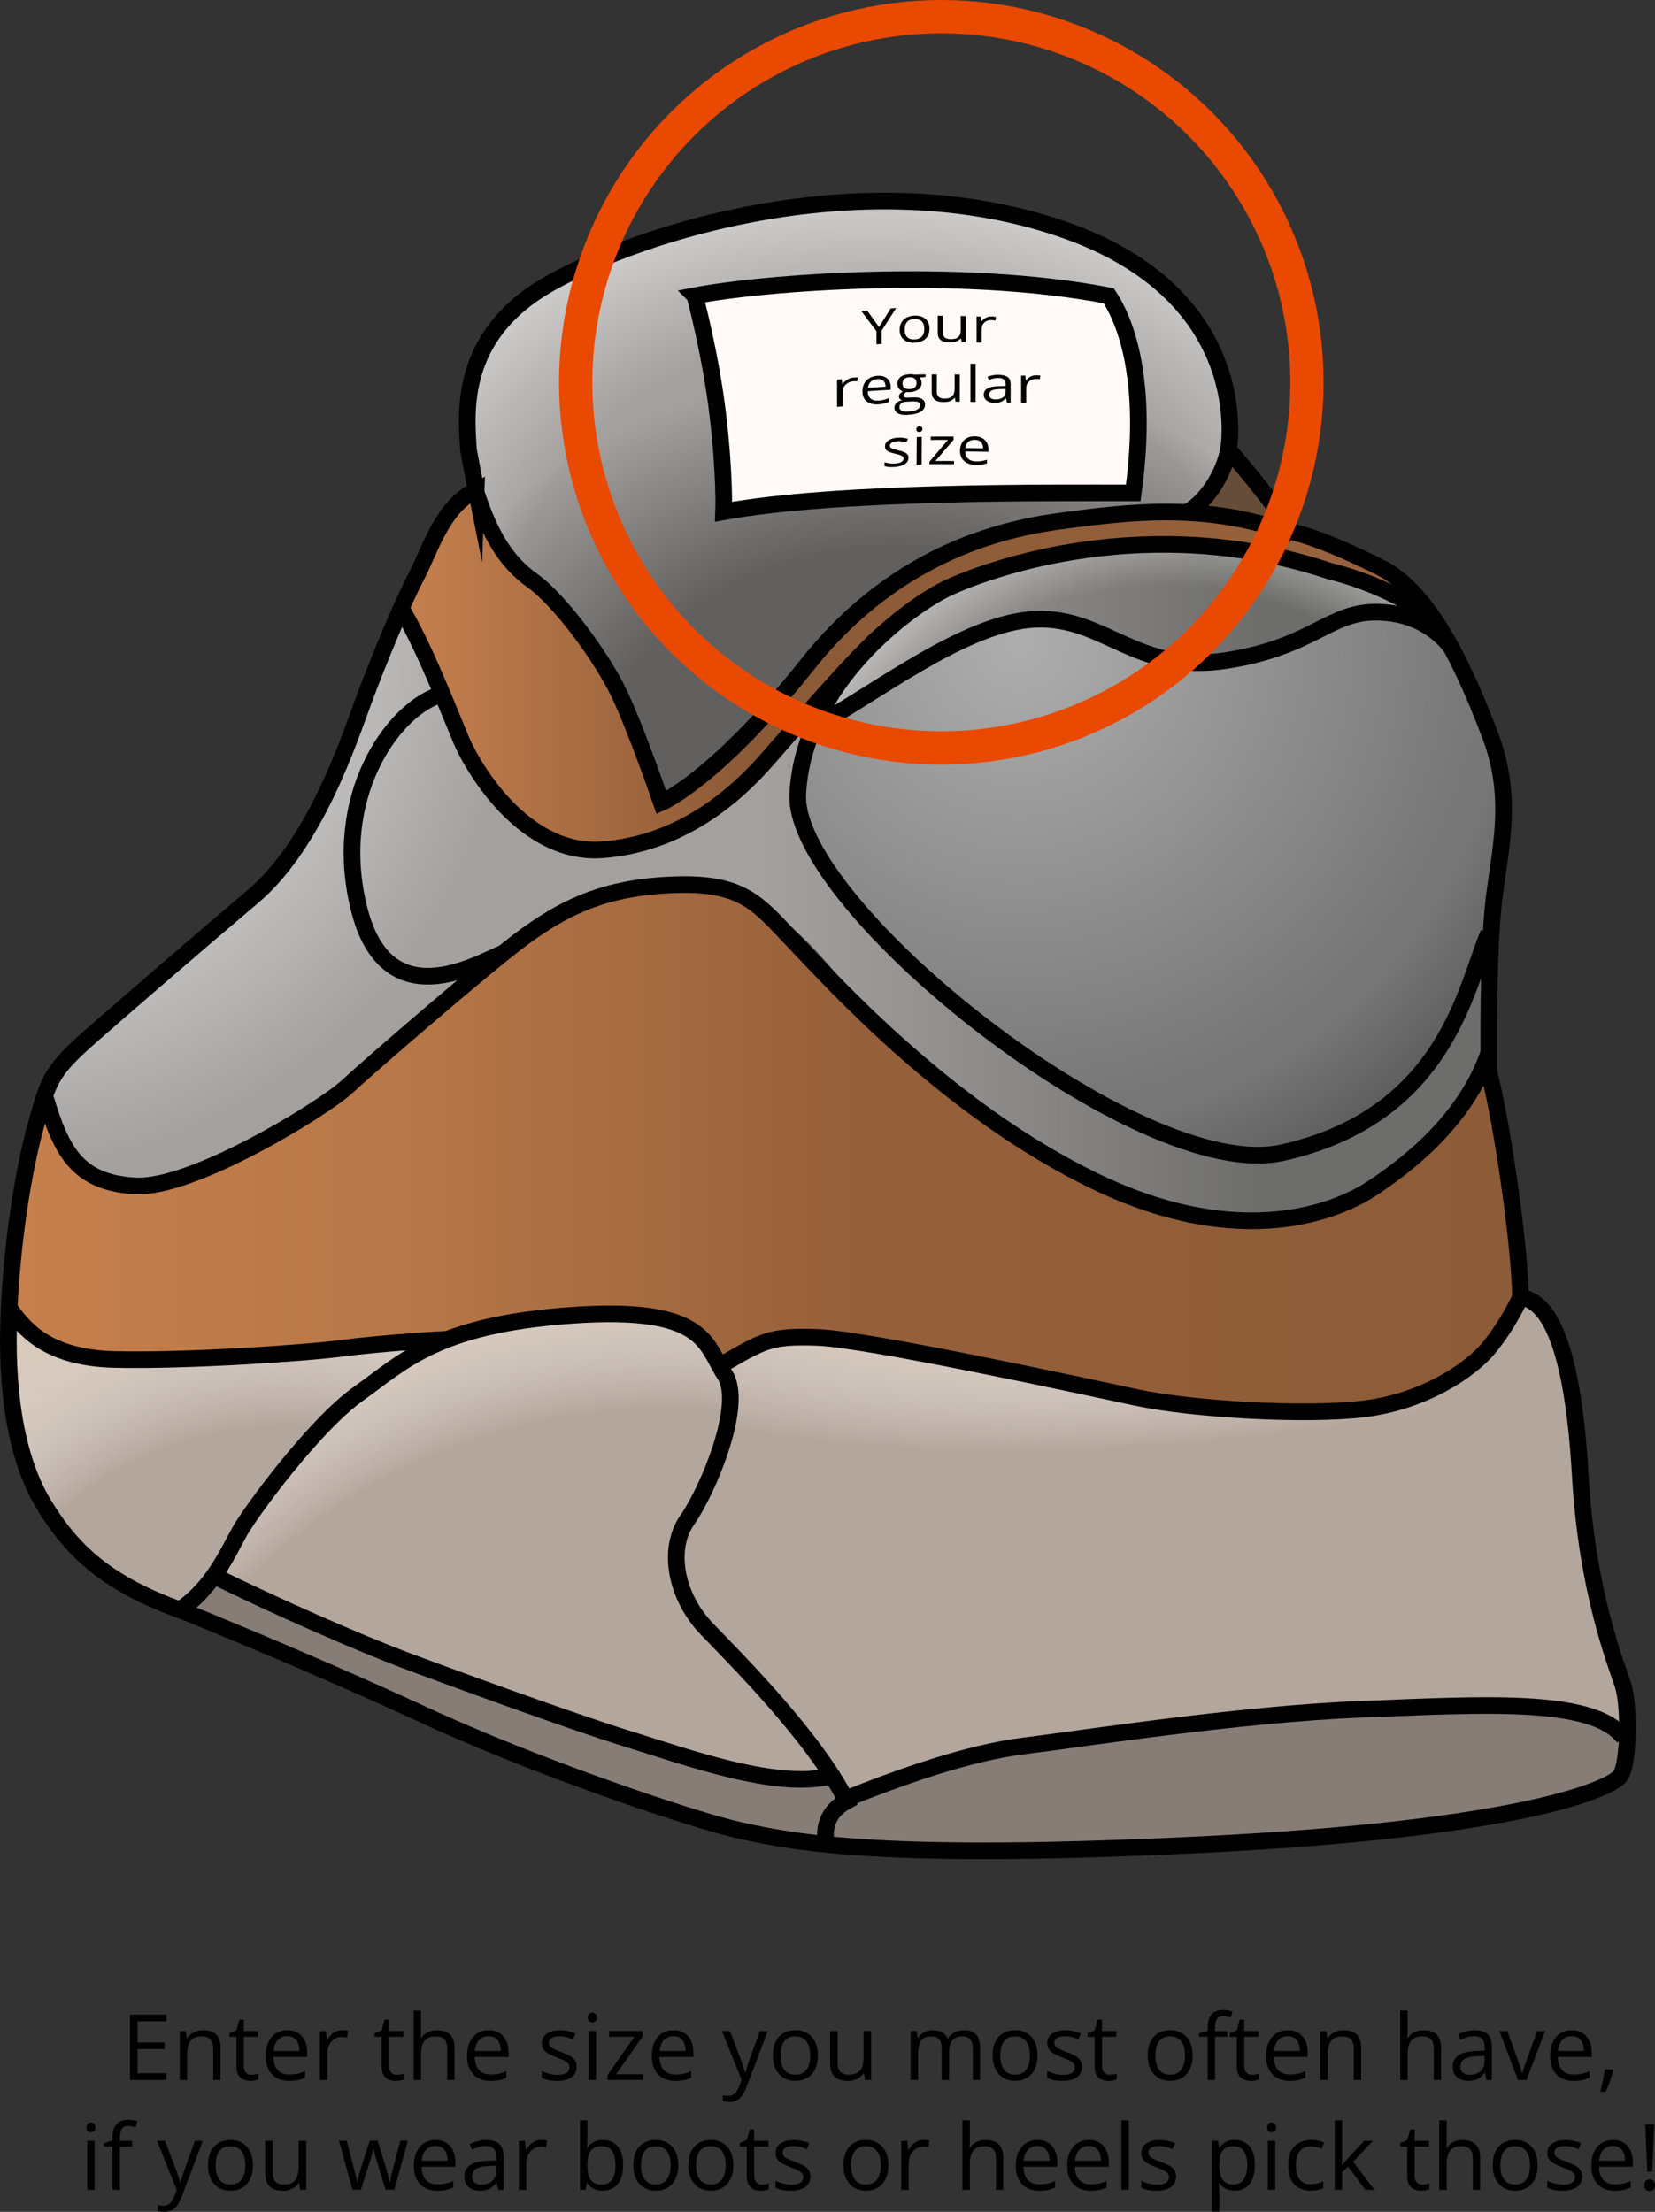 <svg xmlns="http://www.w3.org/2000/svg" xmlns:xlink="http://www.w3.org/1999/xlink" viewBox="0 0 397.8 531.59">
  <rect x="0" y="0" width="397.8" height="531.59" fill="#333333" stroke="none"/>
  <defs>
    <style>
      .cls-1 {
        fill: #877d77;
      }

      .cls-2 {
        fill: url(#_Безымянный_градиент_161);
      }

      .cls-3 {
        fill: url(#_Безымянный_градиент_147);
      }

      .cls-4 {
        fill: url(#_Безымянный_градиент_230);
      }

      .cls-5 {
        fill: url(#_Безымянный_градиент_229);
      }

      .cls-6 {
        fill: url(#_Безымянный_градиент_233);
      }

      .cls-7 {
        fill: url(#_Безымянный_градиент_245);
      }

      .cls-8 {
        fill: url(#_Безымянный_градиент_246);
      }

      .cls-9 {
        fill: url(#_Безымянный_градиент_258);
      }

      .cls-10 {
        fill: url(#_Безымянный_градиент_263);
      }

      .cls-11 {
        fill: url(#_Безымянный_градиент_261);
      }

      .cls-12 {
        fill: url(#_Безымянный_градиент_276);
      }

      .cls-13 {
        fill: url(#_Безымянный_градиент_293);
      }

      .cls-14 {
        fill: url(#_Безымянный_градиент_260);
      }

      .cls-15 {
        fill: #a3a09e;
      }

      .cls-16 {
        fill: #fffaf7;
      }

      .cls-17 {
        fill: #664d39;
      }

      .cls-18 {
        fill: #b3a69d;
      }

      .cls-19 {
        stroke: #e94900;
        stroke-width: 8px;
      }

      .cls-19, .cls-20 {
        fill: none;
        stroke-miterlimit: 10;
      }

      .cls-20 {
        stroke: #000;
        stroke-width: 4px;
      }
    </style>
    <radialGradient id="_Безымянный_градиент_258" data-name="Безымянный градиент 258" cx="97.76" cy="323.33" fx="97.76" fy="323.33" r="3.01" gradientUnits="userSpaceOnUse">
      <stop offset=".7" stop-color="#fff9f4" stop-opacity="0"></stop>
      <stop offset=".88" stop-color="#fffffd"></stop>
    </radialGradient>
    <radialGradient id="_Безымянный_градиент_260" data-name="Безымянный градиент 260" cx="68.83" cy="423" fx="68.83" fy="423" r="114.38" gradientUnits="userSpaceOnUse">
      <stop offset=".7" stop-color="#fff9f4" stop-opacity="0"></stop>
      <stop offset="1" stop-color="#d7c9bc"></stop>
    </radialGradient>
    <radialGradient id="_Безымянный_градиент_261" data-name="Безымянный градиент 261" cx="160.23" cy="481.03" fx="160.23" fy="481.03" r="175.71" gradientUnits="userSpaceOnUse">
      <stop offset=".81" stop-color="#fff9f4" stop-opacity="0"></stop>
      <stop offset="1" stop-color="#d7c9bc"></stop>
    </radialGradient>
    <radialGradient id="_Безымянный_градиент_263" data-name="Безымянный градиент 263" cx="299.03" cy="278.06" fx="299.03" fy="278.06" r="194.49" gradientTransform="translate(-9.77 217.26) rotate(-7.04) scale(1 .35)" gradientUnits="userSpaceOnUse">
      <stop offset=".58" stop-color="#d7c9bc"></stop>
      <stop offset="1" stop-color="#fff9f4" stop-opacity="0"></stop>
    </radialGradient>
    <radialGradient id="_Безымянный_градиент_233" data-name="Безымянный градиент 233" cx="209.45" cy="146.85" fx="209.45" fy="146.85" r="126.11" gradientTransform="translate(0 32.27) scale(1 .78)" gradientUnits="userSpaceOnUse">
      <stop offset=".68" stop-color="#fff" stop-opacity="0"></stop>
      <stop offset="1" stop-color="#fff" stop-opacity=".47"></stop>
    </radialGradient>
    <radialGradient id="_Безымянный_градиент_245" data-name="Безымянный градиент 245" cx="215.08" cy="187.05" fx="215.08" fy="187.05" r="126.11" gradientTransform="translate(0 41.11) scale(1 .78)" gradientUnits="userSpaceOnUse">
      <stop offset=".56" stop-color="#000" stop-opacity=".4"></stop>
      <stop offset="1" stop-color="#000" stop-opacity="0"></stop>
    </radialGradient>
    <radialGradient id="_Безымянный_градиент_229" data-name="Безымянный градиент 229" cx="244.91" cy="154.52" fx="244.91" fy="154.52" r="140.49" gradientUnits="userSpaceOnUse">
      <stop offset="0" stop-color="#aeaeae"></stop>
      <stop offset=".81" stop-color="#767676"></stop>
    </radialGradient>
    <radialGradient id="_Безымянный_градиент_293" data-name="Безымянный градиент 293" cx="244.91" cy="154.52" fx="244.91" fy="154.52" r="140.49" gradientUnits="userSpaceOnUse">
      <stop offset=".84" stop-color="#000" stop-opacity="0"></stop>
      <stop offset="1" stop-color="#000" stop-opacity=".2"></stop>
    </radialGradient>
    <linearGradient id="_Безымянный_градиент_246" data-name="Безымянный градиент 246" x1="10.71" y1="211.9" x2="358.35" y2="211.9" gradientUnits="userSpaceOnUse">
      <stop offset=".5" stop-color="#787573" stop-opacity="0"></stop>
      <stop offset=".84" stop-color="#6d6d6c"></stop>
    </linearGradient>
    <radialGradient id="_Безымянный_градиент_161" data-name="Безымянный градиент 161" cx="-2.27" cy="156.44" fx="-2.27" fy="156.44" r="135.74" gradientUnits="userSpaceOnUse">
      <stop offset=".63" stop-color="#fff" stop-opacity=".32"></stop>
      <stop offset=".93" stop-color="#fff" stop-opacity="0"></stop>
    </radialGradient>
    <linearGradient id="_Безымянный_градиент_276" data-name="Безымянный градиент 276" x1="96.88" y1="161.56" x2="339.53" y2="161.56" gradientUnits="userSpaceOnUse">
      <stop offset="0" stop-color="#c6804e"></stop>
      <stop offset=".35" stop-color="#8a5936"></stop>
      <stop offset="1" stop-color="#99633e"></stop>
    </linearGradient>
    <linearGradient id="_Безымянный_градиент_147" data-name="Безымянный градиент 147" x1="2.04" y1="275.93" x2="365.63" y2="275.93" gradientUnits="userSpaceOnUse">
      <stop offset="0" stop-color="#c6804d"></stop>
      <stop offset=".26" stop-color="#b77748"></stop>
      <stop offset=".56" stop-color="#96603a"></stop>
      <stop offset="1" stop-color="#8c5b38"></stop>
    </linearGradient>
    <radialGradient id="_Безымянный_градиент_230" data-name="Безымянный градиент 230" cx="279.3" cy="215.86" fx="279.3" fy="215.86" r="94.69" gradientTransform="translate(0 17.17) scale(1 .92)" gradientUnits="userSpaceOnUse">
      <stop offset=".86" stop-color="#fff" stop-opacity="0"></stop>
      <stop offset="1" stop-color="#fff" stop-opacity=".32"></stop>
    </radialGradient>
  </defs>
  <g id="Fill">
    <g id="_Слой_5" data-name="Слой 5">
      <path class="cls-18" d="M96.36,322.64c-28.44,3.63-52.42,5.8-69.35,3.14s-21.63-5.96-24.45-10-.88,29.28,6.22,42.58,13.74,19.97,36.34,30.25,34.38,11.69,56.63,23.49,64.61,27.18,86.8,30.18,63.12,2.7,83.31,1.79,60.35-1.13,85.9-7.46,29.47-5.72,32.3-11.03.82-18.07-1.21-24.33-8.27-22.15-9.07-47.96-3.8-34.34-8.55-37.84c-7.38-9.75-6.77,5.18-21.7,16.07s-57.17,8.78-77.6,4.69-56.57-15.39-75.31-14.78-14.71.61-23.79,7.26c-5.04-9.28-12.81-16.48-36.71-12.92s-22.18,2.6-31.66,6.35c-2.39,2.19-8.07.52-8.07.52"></path>
      <path class="cls-9" d="M104.43,322.12c-2.39,2.19-8.07.52-8.07.52"></path>
      <path class="cls-14" d="M96.36,322.64c-28.44,3.63-52.42,5.8-69.35,3.14s-21.63-5.96-24.45-10-.88,29.28,6.22,42.58,11.16,18.69,33.75,28.97c6.31-5.37,8.84-7.07,10.94-8.65,0,0,6.09-14.1,15.65-26.04s23.24-22.47,29.25-25.59c6.06-3.8-2.01-4.41-2.01-4.41Z"></path>
      <path class="cls-1" d="M391.51,417.43c-17.21-9.19-52.16-7.88-87.8-4.33s-71.95,5.09-101,19.62c-.96-3.03,1.29-7.59-10.38-4.74s-71.24-19.82-88.81-26.68-43.21-17.53-52.96-22.91c-4.26,6.11-3.84,6.72-7.33,9.14,11.93,5.38,14.94,3.81,42.65,16.81s55.01,25.46,73.53,30.53,28.31,7.58,39.04,8.41,79.23,2.33,104.14.16,70.37-7.49,83.01-13.68c7.7-4.03,5.92-12.33,5.92-12.33"></path>
      <path class="cls-11" d="M147.43,315.2c-28.58.57-45.6,5.41-70.51,27.57,0,0-14.8,17.53-21.76,28.71s-6.77,6.26,0,9.27,35.12,15.87,56.48,23.52,59.4,20.69,73.29,22.78,13.98-1.9,13.98-1.9c0,0-19.1-24.84-29.26-35s-8.05-16.82-3.16-26.87,15.64-23.39,3.5-40.04c-4.93-8.88-22.55-8.05-22.55-8.05Z"></path>
      <path class="cls-10" d="M264.31,417.16c-35.15,4.27-60.82,15.72-60.82,15.72,0,0,2.8,2.36-12.29-18.04s-36.3-29.53-26-48.57c12.72-25.83,10.3-28.85,7.98-38.4,16.81-8.96,26.89-7.04,26.89-7.04,44.67,5.33,66.34,18.91,109,18.92,0,0,6.79,2.89,28.6-3.41,0,0,18.01-1.98,16.34,27.78s-51.11,48.79-69.36,50.77-20.33,2.27-20.33,2.27Z"></path>
    </g>
    <g id="_Слой_4" data-name="Слой 4">
      <path class="cls-15" d="M287.39,123.6c9.16-14.08,18.63-49.23-36.52-70.22-55.14-20.99-122.5,13.04-128.97,22.51s-13.24,18.88-8.88,34.51,6.25,21.97,11.67,26.41,16.83,16.25,21.07,24.33,10.7,25.49,12.84,31.22c6.93-3.56,21.75-15.23,35.6-32.77s37.42-31.37,62.41-34.58,30.79-1.4,30.79-1.4"></path>
      <path class="cls-6" d="M287.39,123.6c9.16-14.08,18.63-49.23-36.52-70.22-55.14-20.99-122.5,13.04-128.97,22.51s-13.24,18.88-8.88,34.51,6.25,21.97,11.67,26.41,16.83,16.25,21.07,24.33,10.7,25.49,12.84,31.22c6.93-3.56,21.75-15.23,35.6-32.77s37.42-31.37,62.41-34.58,30.79-1.4,30.79-1.4"></path>
      <path class="cls-7" d="M287.39,123.6c9.16-14.08,18.63-49.23-36.52-70.22-55.14-20.99-122.5,13.04-128.97,22.51s-13.24,18.88-8.88,34.51,6.25,21.97,11.67,26.41,16.83,16.25,21.07,24.33,10.7,25.49,12.84,31.22c6.93-3.56,21.75-15.23,35.6-32.77s37.42-31.37,62.41-34.58,30.79-1.4,30.79-1.4"></path>
      <path class="cls-16" d="M174.31,122.68c22.63-4.6,78.28-4.21,97.2-4.21,3.62-15.33,2.1-39.34-5.97-47.67-9.41-2.35-22.26-2.72-40.76-3.53s-39.94,1.47-57.17,4.43c0,0,3.23,14.16,4.36,23.8s2.34,27.17,2.34,27.17Z"></path>
      <path class="cls-5" d="M343.74,150.15c-10.19-5.56-22.24-3.4-31.2,2.78s-29.91,9.13-48.16-.68-39.26,4.4-51.74,12.12-25.32,13.44-20.33,34.06,36.24,43,51.82,53.9,37.8,27.98,63.61,25,37.25-22.68,42.09-33.57,8.15-17.17,9.83-31.88,3.01-32.86-6.45-47.3l-9.46-14.43Z"></path>
      <path class="cls-13" d="M343.74,150.15c-10.19-5.56-22.24-3.4-31.2,2.78s-29.91,9.13-48.16-.68-39.26,4.4-51.74,12.12-25.32,13.44-20.33,34.06,36.24,43,51.82,53.9,37.8,27.98,63.61,25,37.25-22.68,42.09-33.57,8.15-17.17,9.83-31.88,3.01-32.86-6.45-47.3l-9.46-14.43Z"></path>
      <path class="cls-15" d="M95.77,146.38c10.17,15.37,11.17,24.18,16.32,35.02s15.09,22.16,30.91,22.83,31.31-11.33,35.75-15.83,22.28-26.36,30.87-33.7,14.05-15.82,48.4-22.13,54.78,3.14,66.6,6.1,24.77,10.36,8.92,9.14-25.97,11.38-43.06,11.38-25.9-10.56-39.91-10.56-45.64,17.93-53.33,26.14-7.85,21.93,3.98,38.12c0,0,17.98,21.87,35.81,34.23s40.41,29.97,63.92,30.48,39.35-17.09,43.09-22.95,12.77-23.54,14.34-29.19c-.48,18.53.07,23.13-.88,30.2s-23.5,37.68-54.25,37.68-66.62-22.62-85.22-40.36-29.14-41.98-55.58-40.41-39.81,13.91-79.45,48.98c-43.25,31.83-64.29,22.53-68.73,13.61s-4.99-13.32,0-18.57,14.86-14.2,24.58-22.33,23.95-19.43,28.7-25.31,14.69-23.73,19.21-38.64,9.04-23.95,9.04-23.95Z"></path>
      <path class="cls-8" d="M95.77,146.38c10.17,15.37,11.17,24.18,16.32,35.02s15.09,22.16,30.91,22.83,31.31-11.33,35.75-15.83,22.28-26.36,30.87-33.7,14.05-15.82,48.4-22.13,54.78,3.14,66.6,6.1,24.77,10.36,8.92,9.14-25.97,11.38-43.06,11.38-25.9-10.56-39.91-10.56-45.64,17.93-53.33,26.14-7.85,21.93,3.98,38.12c0,0,17.98,21.87,35.81,34.23s40.41,29.97,63.92,30.48,39.35-17.09,43.09-22.95,12.77-23.54,14.34-29.19c-.48,18.53.07,23.13-.88,30.2s-23.5,37.68-54.25,37.68-66.62-22.62-85.22-40.36-29.14-41.98-55.58-40.41-39.81,13.91-79.45,48.98c-43.25,31.83-64.29,22.53-68.73,13.61s-4.99-13.32,0-18.57,14.86-14.2,24.58-22.33,23.95-19.43,28.7-25.31,14.69-23.73,19.21-38.64,9.04-23.95,9.04-23.95Z"></path>
      <path class="cls-2" d="M95.77,146.38c10.17,15.37,11.17,24.18,16.32,35.02s15.09,22.16,30.91,22.83,31.31-11.33,35.75-15.83,22.28-26.36,30.87-33.7,14.05-15.82,48.4-22.13,54.78,3.14,66.6,6.1,24.77,10.36,8.92,9.14-25.97,11.38-43.06,11.38-25.9-10.56-39.91-10.56-45.64,17.93-53.33,26.14-7.85,21.93,3.98,38.12c0,0,17.98,21.87,35.81,34.23s40.41,29.97,63.92,30.48,39.35-17.09,43.09-22.95,12.77-23.54,14.34-29.19c-.48,18.53.07,23.13-.88,30.2s-23.5,37.68-54.25,37.68-66.62-22.62-85.22-40.36-29.14-41.98-55.58-40.41-39.81,13.91-79.45,48.98c-43.25,31.83-64.29,22.53-68.73,13.61s-4.99-13.32,0-18.57,14.86-14.2,24.58-22.33,23.95-19.43,28.7-25.31,14.69-23.73,19.21-38.64,9.04-23.95,9.04-23.95Z"></path>
      <path class="cls-12" d="M114.17,118.83c3.11,7.88,6.8,15.71,14.69,21.19s18.03,19.56,22.46,31.69,4.66,15.28,7.09,20.54c7.03-3.39,16.6-10.53,23.08-18.62,6.48-8.1,23.01-28.15,39.74-37.35s37.44-15.58,71.82-12.59,40.64,13.41,46.48,19.79c-14.73-6.08-39.26-15.01-77.7-11.46s-43.45,16.02-65.24,36.61-24.69,33.63-53.6,35.61-38.72-44.28-43.43-52.42-2.36-7.14.53-13.36,7.71-15.44,8.56-16.53l5.51-3.09Z"></path>
      <path class="cls-3" d="M10.21,266.79c-5.18,20.65-8.22,38.32-8.16,49.49,5.74,4.3,8.03,11.82,30.58,10.84s38.48-.75,64.45-5.04,29.81-7.08,48.32-6.33,24.68,5.55,28.45,13.09c7.77-5.33,9.87-9.68,26.1-7.12s50.27,9.5,74.81,14.48,57.89,5.83,69.67-2.31,22.28-15.26,21.11-26.14-3.62-34.14-8.62-50.87c-10.71,11.69-14.41,32.58-51.09,36.34s-86.34-35.26-102.86-54.33-25.42-35.5-62.23-22.13-46.55,48.75-91.68,64.23c-31.18,14.6-38.86-14.19-38.86-14.19"></path>
      <path class="cls-4" d="M195.72,170.83c12.88-14.7,14.11-23.31,39.87-32.63s34.19-7.8,50.84-7.15c16.65.65,42.35,7.81,54.14,14.93-16.96.1-26.69,6.47-32.09,9.28s-27.92,6.92-41.41-2.16-30.58-2.59-43.55,4.11-21.24,13.94-26.29,17.56-1.5-3.94-1.5-3.94"></path>
      <path class="cls-17" d="M295.44,109.51c4,3.45,11.3,10.42,12.53,16.17-6.26.41-19.13-2.42-21.49-2.26,1.73-3.3,8.96-13.91,8.96-13.91Z"></path>
    </g>
  </g>
  <g id="Line">
    <path class="cls-20" d="M114.45,117.81c-8.18,3.91-11.03,14.35-14.35,20.64s-9.13,20.28-12.69,29.89-11.62,34.39-26.57,47.08-26.33,22.53-37.36,32.14-11.62,11.15-14.82,22.77-5.81,28.58-6.52,45.54,1.3,33.92,8.3,45.54,15.54,19.33,33.44,25.74c0,0,30.02,12.06,57.86,24.95s65.09,25.4,76.19,27.84c13.28,2.91,34.58,7.18,111.35,3.37s98.17-13.48,100.22-16.56,2.2-16.85.59-21.83-8.64-22.27-10.26-50.4-6.59-41.76-14.36-42.78c-.15-12.16-4.25-41.02-7.62-54.21,0-12.45-.15-31.21,1.47-43.22s4.25-23.44-1.17-37.66-13.92-34.14-26.37-40.29-18.02-7.77-21.54-8.64c-3.96-7.18-14.94-19.63-14.94-19.63,0,0,6.74-37.22-40.44-53.19-47.18-15.97-100.22.59-122.64,13.19-22.42,12.6-20.07,31.65-19.63,40,1.41,7.5,1.86,9.74,1.86,9.74Z"></path>
    <path class="cls-20" d="M2.22,314.37c3.09,4.17,8.33,11.96,25.26,12.36s45.55-1.48,54.68-2.69,25.39-2.28,25.93-2.15"></path>
    <path class="cls-20" d="M42.53,387.33c8.33-5.11,12.36-14.38,15.05-19.21s18-25.66,28.62-33.19,18.68-16.53,51.19-18.81,32.11,7.12,36.81,14.24-4.03,27.81-9,34.93-2.69,18.54,4.7,26.2,25.93,26.2,33.59,41.38c-6.31,3.36-4.97,9.41-4.97,9.41"></path>
    <path class="cls-20" d="M365.47,311.74s-2.76,6.26-7.48,12.05-16.09,13.09-30.03,14.8-41.19.21-55.13-2.79-64.57-13.94-76.24-14.37-13.21.86-23.29,6.65"></path>
    <path class="cls-20" d="M51.37,378.68c14.68,7.34,35.42,16.33,45.15,20.01s41.3,15.23,54.51,19.27,36.01,12.45,48.93,8.79"></path>
    <path class="cls-20" d="M202.97,432.46c13.21-5.32,29.73-11.2,43.13-12.85s52.31-7.71,81.12-8.81,55.79-2.94,63.04,6.79"></path>
    <path class="cls-20" d="M10.89,263.8c3.89,13.04,7.79,20.44,21.61,21.22s45.36-18.69,50.81-23.75,34.46-30.17,42.83-36.21,17.34-11.18,32.9-12.26c19.47-1.36,22.78,4.09,31.93,13.63s36.79,40.34,72.22,57.45,58.6,6.99,66.58,1.73,22.48-16.16,28.08-32.61"></path>
    <path class="cls-20" d="M344.49,148.54s-9.85-7.58-24.84-11.27c-43.8-14.6-82.15-.39-91.5,3.89s-35.24,23.17-36.4,49.83,82.15,93.65,116.42,86.05c39.49-8.75,44.19-40.1,49.64-52.76"></path>
    <path class="cls-20" d="M96.36,146.09c5.48,9.07,11.17,23.82,14.34,31.41s15.6,28.16,34.15,26.73,31.6-12.61,39.52-21.67,22.09-25.55,28.21-30.56"></path>
    <path class="cls-20" d="M105.22,167.17c-11.17,4.01-25.51,24.46-18.97,51.02s28.06,13.62,34.79,10.82"></path>
    <path class="cls-20" d="M195.87,174.55c15.39-8.43,36.47-25.09,53.13-25.72,16.66-.63,24.25,13.28,45.75,9.91s24.71-12.05,36.9-11.6,17.25,8.66,17.25,8.66"></path>
    <path class="cls-20" d="M114.49,118.47c3.16,9.7,6.96,16.44,13.49,21.08s16.66,18.34,20.87,27.2,10.12,26.14,10.12,26.14c0,0,13.07-5.48,35.21-33.31s48.91-32.89,62.41-34.58,33.18-4.61,54.18,3.37"></path>
    <path class="cls-20" d="M295.42,107.14c-1,7.3-6.24,14-9.93,15.86"></path>
    <path class="cls-20" d="M167,71.08c16.09-3.11,63.5-6.92,99.5,0,5.89,9,9.01,24.86,5.89,47.38-20.77,0-70.78-.49-98.46,4.53,0,0,.35-8.48-1.38-23.18s-5.54-28.72-5.54-28.72Z"></path>
    <circle class="cls-19" cx="226.26" cy="91.88" r="87.88"></circle>
  </g>
  <g id="Text">
    <g>
      <path d="M39.98,499.89h-8.74v-15.71h8.74v1.61h-6.92v5.08h6.52v1.59h-6.52v5.81h6.92v1.61Z"></path>
      <path d="M48.77,487.9c1.4,0,2.45.34,3.17,1.03.72.68,1.07,1.78,1.07,3.29v7.67h-1.76v-7.55c0-.98-.22-1.71-.67-2.2-.45-.49-1.13-.73-2.06-.73-1.3,0-2.22.37-2.75,1.11s-.79,1.81-.79,3.21v6.17h-1.78v-11.77h1.44l.27,1.7h.1c.25-.42.57-.76.96-1.05.39-.28.82-.5,1.3-.64.48-.15.98-.22,1.51-.22Z"></path>
      <path d="M60.49,498.64c.29,0,.59-.03.9-.08s.56-.11.75-.18v1.39c-.21.09-.5.17-.86.24-.37.06-.73.1-1.08.1-.62,0-1.19-.11-1.7-.33-.51-.22-.92-.59-1.22-1.11-.3-.52-.46-1.25-.46-2.17v-6.98h-1.68v-.87l1.69-.7.71-2.56h1.07v2.73h3.45v1.4h-3.45v6.93c0,.74.17,1.29.51,1.65.34.37.79.55,1.36.55Z"></path>
      <path d="M69.06,487.9c1,0,1.86.22,2.58.67s1.26,1.07,1.64,1.86c.38.8.57,1.73.57,2.8v1.11h-8.13c.02,1.38.37,2.43,1.03,3.16s1.6,1.08,2.81,1.08c.75,0,1.4-.07,1.98-.2s1.17-.34,1.78-.6v1.57c-.59.26-1.18.46-1.77.58-.58.12-1.27.18-2.07.18-1.13,0-2.12-.23-2.96-.69-.84-.46-1.49-1.14-1.96-2.04s-.7-1.99-.7-3.29.21-2.37.64-3.29c.43-.93,1.03-1.64,1.8-2.14.78-.5,1.69-.75,2.75-.75ZM69.04,489.36c-.95,0-1.71.31-2.28.93s-.9,1.49-1.01,2.61h6.23c0-.7-.12-1.32-.33-1.85-.21-.53-.53-.95-.96-1.25-.43-.3-.98-.45-1.65-.45Z"></path>
      <path d="M82.23,487.9c.24,0,.48.01.74.04.26.03.49.06.69.1l-.23,1.65c-.19-.05-.41-.09-.64-.12s-.46-.04-.67-.04c-.47,0-.92.09-1.34.29-.42.19-.79.46-1.1.82-.32.35-.56.78-.74,1.28-.18.5-.27,1.05-.27,1.66v6.32h-1.79v-11.77h1.48l.19,2.17h.08c.24-.44.54-.84.88-1.2.34-.36.74-.65,1.2-.87.46-.21.96-.32,1.52-.32Z"></path>
      <path d="M95.39,498.64c.29,0,.59-.03.9-.08s.56-.11.75-.18v1.39c-.21.09-.5.17-.86.24-.37.06-.73.1-1.08.1-.62,0-1.19-.11-1.7-.33-.51-.22-.92-.59-1.22-1.11-.3-.52-.46-1.25-.46-2.17v-6.98h-1.68v-.87l1.69-.7.71-2.56h1.07v2.73h3.45v1.4h-3.45v6.93c0,.74.17,1.29.51,1.65.34.37.79.55,1.36.55Z"></path>
      <path d="M101.21,483.17v5c0,.29,0,.58-.02.86-.01.29-.04.56-.08.8h.12c.24-.42.55-.76.93-1.05.38-.28.8-.5,1.28-.64.48-.15.99-.22,1.53-.22.95,0,1.74.15,2.37.45.63.3,1.11.77,1.43,1.4.32.63.48,1.45.48,2.45v7.67h-1.76v-7.55c0-.98-.22-1.71-.67-2.2-.45-.49-1.13-.73-2.06-.73-.87,0-1.57.17-2.09.5-.52.33-.89.82-1.12,1.47-.23.64-.34,1.43-.34,2.36v6.16h-1.78v-16.71h1.78Z"></path>
      <path d="M117.46,487.9c1,0,1.86.22,2.58.67s1.26,1.07,1.64,1.86c.38.8.57,1.73.57,2.8v1.11h-8.13c.02,1.38.37,2.43,1.03,3.16s1.6,1.08,2.81,1.08c.75,0,1.4-.07,1.98-.2s1.17-.34,1.78-.6v1.57c-.59.26-1.18.46-1.77.58-.58.12-1.27.18-2.07.18-1.13,0-2.12-.23-2.96-.69-.84-.46-1.49-1.14-1.96-2.04s-.7-1.99-.7-3.29.21-2.37.64-3.29c.43-.93,1.03-1.64,1.8-2.14.78-.5,1.69-.75,2.75-.75ZM117.43,489.36c-.95,0-1.71.31-2.28.93s-.9,1.49-1.01,2.61h6.23c0-.7-.12-1.32-.33-1.85-.21-.53-.53-.95-.96-1.25-.43-.3-.98-.45-1.65-.45Z"></path>
      <path d="M138.61,496.67c0,.75-.19,1.38-.56,1.9-.38.51-.91.9-1.61,1.15-.7.26-1.53.39-2.5.39-.82,0-1.54-.06-2.14-.19s-1.13-.31-1.58-.55v-1.64c.48.24,1.05.45,1.72.64s1.35.29,2.04.29c1.02,0,1.75-.17,2.21-.49s.69-.78.69-1.34c0-.32-.09-.61-.27-.85-.18-.25-.49-.49-.92-.72-.43-.23-1.02-.49-1.78-.77-.75-.29-1.4-.57-1.95-.85-.55-.28-.97-.63-1.27-1.04-.3-.41-.45-.94-.45-1.59,0-1,.4-1.76,1.21-2.29.81-.53,1.86-.8,3.17-.8.71,0,1.37.07,1.99.21.62.14,1.2.33,1.73.56l-.6,1.43c-.49-.21-1.01-.38-1.56-.53s-1.11-.21-1.69-.21c-.82,0-1.46.14-1.9.41-.44.27-.66.64-.66,1.12,0,.37.1.67.31.9.2.24.53.46.98.67s1.05.45,1.78.73c.74.27,1.38.55,1.91.84.54.29.95.64,1.24,1.05.29.41.44.94.44,1.58Z"></path>
      <path d="M142.39,483.71c.29,0,.55.09.76.29.21.19.32.48.32.89s-.11.69-.32.88c-.21.19-.46.29-.76.29s-.56-.1-.77-.29c-.21-.19-.31-.49-.31-.88s.1-.7.31-.89c.2-.19.46-.29.77-.29ZM143.26,488.12v11.77h-1.78v-11.77h1.78Z"></path>
      <path d="M154.59,499.89h-8.58v-1.18l6.46-9.2h-6.05v-1.4h8.04v1.32l-6.37,9.07h6.51v1.39Z"></path>
      <path d="M161.87,487.9c1,0,1.86.22,2.58.67s1.26,1.07,1.64,1.86c.38.8.57,1.73.57,2.8v1.11h-8.13c.02,1.38.37,2.43,1.03,3.16s1.6,1.08,2.81,1.08c.75,0,1.4-.07,1.98-.2s1.17-.34,1.78-.6v1.57c-.59.26-1.18.46-1.77.58-.58.12-1.27.18-2.07.18-1.13,0-2.12-.23-2.96-.69-.84-.46-1.49-1.14-1.96-2.04s-.7-1.99-.7-3.29.21-2.37.64-3.29c.43-.93,1.03-1.64,1.8-2.14.78-.5,1.69-.75,2.75-.75ZM161.85,489.36c-.95,0-1.71.31-2.28.93s-.9,1.49-1.01,2.61h6.23c0-.7-.12-1.32-.33-1.85-.21-.53-.53-.95-.96-1.25-.43-.3-.98-.45-1.65-.45Z"></path>
      <path d="M173.55,488.12h1.91l2.6,6.83c.15.4.29.79.42,1.15.13.37.24.72.34,1.06s.18.66.24.98h.08c.1-.36.24-.83.43-1.41.19-.58.39-1.18.6-1.79l2.46-6.82h1.92l-5.12,13.5c-.27.72-.59,1.35-.95,1.89-.36.54-.8.95-1.32,1.24-.52.29-1.14.43-1.87.43-.34,0-.63-.02-.89-.06-.26-.04-.48-.08-.67-.13v-1.43c.16.04.35.07.58.1.22.03.46.04.7.04.44,0,.83-.08,1.15-.25.33-.17.61-.41.84-.74s.44-.71.61-1.15l.64-1.65-4.72-11.79Z"></path>
      <path d="M196.58,493.98c0,.97-.12,1.83-.38,2.59s-.61,1.4-1.08,1.92-1.04.92-1.71,1.2c-.67.28-1.43.41-2.27.41-.79,0-1.51-.14-2.17-.41-.65-.28-1.22-.67-1.7-1.2-.48-.52-.84-1.16-1.11-1.92-.26-.76-.39-1.62-.39-2.59,0-1.29.22-2.39.66-3.29.44-.91,1.06-1.6,1.87-2.07.81-.48,1.78-.71,2.91-.71s2.01.24,2.82.72c.8.48,1.43,1.17,1.88,2.08.45.91.67,2,.67,3.28ZM187.62,493.98c0,.95.12,1.77.38,2.46s.64,1.23,1.16,1.61,1.2.57,2.02.57,1.49-.19,2.01-.57c.53-.38.91-.92,1.17-1.61s.38-1.51.38-2.46-.12-1.75-.38-2.43c-.25-.68-.64-1.21-1.16-1.58s-1.2-.56-2.03-.56c-1.22,0-2.12.4-2.69,1.21-.57.81-.85,1.93-.85,3.36Z"></path>
      <path d="M209.39,488.12v11.77h-1.46l-.26-1.65h-.1c-.24.41-.56.75-.95,1.03s-.82.49-1.31.63c-.48.14-1,.21-1.54.21-.93,0-1.71-.15-2.34-.45s-1.1-.77-1.42-1.4c-.32-.63-.48-1.44-.48-2.43v-7.71h1.8v7.58c0,.98.22,1.71.67,2.2.44.48,1.12.72,2.03.72s1.57-.17,2.09-.49c.52-.33.89-.81,1.12-1.46.23-.64.34-1.43.34-2.36v-6.2h1.79Z"></path>
      <path d="M231.66,487.9c1.3,0,2.27.34,2.93,1.02.66.68.99,1.76.99,3.26v7.71h-1.76v-7.63c0-.95-.21-1.67-.62-2.14-.41-.48-1.02-.71-1.83-.71-1.14,0-1.97.33-2.48.99s-.77,1.63-.77,2.91v6.58h-1.77v-7.63c0-.64-.09-1.17-.27-1.59-.18-.42-.46-.74-.82-.95-.36-.21-.82-.32-1.37-.32-.78,0-1.41.16-1.88.48s-.81.8-1.03,1.43c-.21.63-.32,1.41-.32,2.34v6.23h-1.78v-11.77h1.44l.27,1.67h.1c.24-.41.53-.75.89-1.03s.76-.49,1.2-.63.92-.21,1.42-.21c.9,0,1.65.17,2.25.5.61.33,1.04.84,1.32,1.52h.1c.39-.68.92-1.19,1.59-1.52.67-.33,1.41-.5,2.21-.5Z"></path>
      <path d="M249.39,493.98c0,.97-.12,1.83-.38,2.59s-.61,1.4-1.08,1.92-1.04.92-1.71,1.2c-.67.28-1.43.41-2.27.41-.79,0-1.51-.14-2.17-.41-.65-.28-1.22-.67-1.7-1.2-.48-.52-.84-1.16-1.11-1.92-.26-.76-.39-1.62-.39-2.59,0-1.29.22-2.39.66-3.29.44-.91,1.06-1.6,1.87-2.07.81-.48,1.78-.71,2.91-.71s2.01.24,2.82.72c.8.48,1.43,1.17,1.88,2.08.45.91.67,2,.67,3.28ZM240.43,493.98c0,.95.12,1.77.38,2.46s.64,1.23,1.16,1.61,1.2.57,2.02.57,1.49-.19,2.01-.57c.53-.38.91-.92,1.17-1.61s.38-1.51.38-2.46-.12-1.75-.38-2.43c-.25-.68-.64-1.21-1.16-1.58s-1.2-.56-2.03-.56c-1.22,0-2.12.4-2.69,1.21-.57.81-.85,1.93-.85,3.36Z"></path>
      <path d="M260.09,496.67c0,.75-.19,1.38-.56,1.9-.38.51-.91.9-1.61,1.15-.7.26-1.53.39-2.5.39-.82,0-1.54-.06-2.14-.19s-1.13-.31-1.58-.55v-1.64c.48.24,1.05.45,1.72.64s1.35.29,2.04.29c1.02,0,1.75-.17,2.21-.49s.69-.78.69-1.34c0-.32-.09-.61-.27-.85-.18-.25-.49-.49-.92-.72-.43-.23-1.02-.49-1.78-.77-.75-.29-1.4-.57-1.95-.85-.55-.28-.97-.63-1.27-1.04-.3-.41-.45-.94-.45-1.59,0-1,.4-1.76,1.21-2.29.81-.53,1.86-.8,3.17-.8.71,0,1.37.07,1.99.21.62.14,1.2.33,1.73.56l-.6,1.43c-.49-.21-1.01-.38-1.56-.53s-1.11-.21-1.69-.21c-.82,0-1.46.14-1.9.41-.44.27-.66.64-.66,1.12,0,.37.1.67.31.9.2.24.53.46.98.67s1.05.45,1.78.73c.74.27,1.38.55,1.91.84.54.29.95.64,1.24,1.05.29.41.44.94.44,1.58Z"></path>
      <path d="M266.76,498.64c.29,0,.59-.03.9-.08s.56-.11.75-.18v1.39c-.21.09-.5.17-.86.24-.37.06-.73.1-1.08.1-.62,0-1.19-.11-1.7-.33-.51-.22-.92-.59-1.22-1.11-.3-.52-.46-1.25-.46-2.17v-6.98h-1.68v-.87l1.69-.7.71-2.56h1.07v2.73h3.45v1.4h-3.45v6.93c0,.74.17,1.29.51,1.65.34.37.79.55,1.36.55Z"></path>
      <path d="M286.67,493.98c0,.97-.12,1.83-.38,2.59s-.61,1.4-1.08,1.92-1.04.92-1.71,1.2c-.67.28-1.43.41-2.27.41-.79,0-1.51-.14-2.17-.41-.65-.28-1.22-.67-1.7-1.2-.48-.52-.84-1.16-1.11-1.92-.26-.76-.39-1.62-.39-2.59,0-1.29.22-2.39.66-3.29.44-.91,1.06-1.6,1.87-2.07.81-.48,1.78-.71,2.91-.71s2.01.24,2.82.72c.8.48,1.43,1.17,1.88,2.08.45.91.67,2,.67,3.28ZM277.71,493.98c0,.95.12,1.77.38,2.46s.64,1.23,1.16,1.61,1.2.57,2.02.57,1.49-.19,2.01-.57c.53-.38.91-.92,1.17-1.61s.38-1.51.38-2.46-.12-1.75-.38-2.43c-.25-.68-.64-1.21-1.16-1.58s-1.2-.56-2.03-.56c-1.22,0-2.12.4-2.69,1.21-.57.81-.85,1.93-.85,3.36Z"></path>
      <path d="M294.99,489.51h-2.93v10.38h-1.78v-10.38h-2.08v-.86l2.08-.59v-.78c0-.99.15-1.79.44-2.41.29-.62.72-1.08,1.28-1.37s1.24-.44,2.04-.44c.45,0,.87.04,1.24.12.38.08.71.17.99.27l-.46,1.41c-.24-.08-.52-.15-.82-.22-.3-.07-.61-.1-.93-.1-.68,0-1.18.22-1.51.66-.33.44-.49,1.13-.49,2.07v.86h2.93v1.4Z"></path>
      <path d="M300.95,498.64c.29,0,.59-.03.9-.08s.56-.11.75-.18v1.39c-.21.09-.5.17-.86.24-.37.06-.73.1-1.08.1-.62,0-1.19-.11-1.7-.33-.51-.22-.92-.59-1.22-1.11-.3-.52-.46-1.25-.46-2.17v-6.98h-1.68v-.87l1.69-.7.71-2.56h1.07v2.73h3.45v1.4h-3.45v6.93c0,.74.17,1.29.51,1.65.34.37.79.55,1.36.55Z"></path>
      <path d="M309.53,487.9c1,0,1.86.22,2.58.67s1.26,1.07,1.64,1.86c.38.8.57,1.73.57,2.8v1.11h-8.13c.02,1.38.37,2.43,1.03,3.16s1.6,1.08,2.81,1.08c.75,0,1.4-.07,1.98-.2s1.17-.34,1.78-.6v1.57c-.59.26-1.18.46-1.77.58-.58.12-1.27.18-2.07.18-1.13,0-2.12-.23-2.96-.69-.84-.46-1.49-1.14-1.96-2.04s-.7-1.99-.7-3.29.21-2.37.64-3.29c.43-.93,1.03-1.64,1.8-2.14.78-.5,1.69-.75,2.75-.75ZM309.5,489.36c-.95,0-1.71.31-2.28.93s-.9,1.49-1.01,2.61h6.23c0-.7-.12-1.32-.33-1.85-.21-.53-.53-.95-.96-1.25-.43-.3-.98-.45-1.65-.45Z"></path>
      <path d="M322.92,487.9c1.4,0,2.45.34,3.17,1.03.72.68,1.07,1.78,1.07,3.29v7.67h-1.76v-7.55c0-.98-.22-1.71-.67-2.2-.45-.49-1.13-.73-2.06-.73-1.3,0-2.22.37-2.75,1.11s-.79,1.81-.79,3.21v6.17h-1.78v-11.77h1.44l.27,1.7h.1c.25-.42.57-.76.96-1.05.39-.28.82-.5,1.3-.64.48-.15.98-.22,1.51-.22Z"></path>
      <path d="M338.34,483.17v5c0,.29,0,.58-.02.86-.01.29-.04.56-.08.8h.12c.24-.42.55-.76.93-1.05.38-.28.8-.5,1.28-.64.48-.15.99-.22,1.53-.22.95,0,1.74.15,2.37.45.63.3,1.11.77,1.43,1.4.32.63.48,1.45.48,2.45v7.67h-1.76v-7.55c0-.98-.22-1.71-.67-2.2-.45-.49-1.13-.73-2.06-.73-.87,0-1.57.17-2.09.5-.52.33-.89.82-1.12,1.47-.23.64-.34,1.43-.34,2.36v6.16h-1.78v-16.71h1.78Z"></path>
      <path d="M354.45,487.92c1.4,0,2.45.32,3.13.95s1.02,1.64,1.02,3.02v8h-1.3l-.34-1.74h-.09c-.33.43-.67.79-1.03,1.08-.36.29-.77.51-1.24.65-.47.15-1.04.22-1.72.22-.72,0-1.35-.12-1.91-.38-.56-.25-.99-.63-1.31-1.14-.32-.51-.48-1.15-.48-1.93,0-1.17.47-2.08,1.4-2.71s2.35-.97,4.25-1.03l2.03-.09v-.72c0-1.02-.22-1.73-.66-2.14s-1.05-.61-1.85-.61c-.62,0-1.2.09-1.76.27s-1.09.39-1.59.63l-.55-1.35c.53-.27,1.14-.5,1.83-.7s1.41-.29,2.17-.29ZM356.83,494.09l-1.79.08c-1.47.06-2.5.3-3.1.72s-.9,1.02-.9,1.79c0,.67.2,1.17.61,1.49s.95.48,1.62.48c1.05,0,1.9-.29,2.57-.87s1-1.45,1-2.61v-1.08Z"></path>
      <path d="M364.86,499.89l-4.47-11.77h1.91l2.59,7.12c.18.49.36,1.02.55,1.61s.32,1.06.39,1.42h.08c.09-.36.23-.83.43-1.42.2-.59.38-1.13.55-1.61l2.59-7.12h1.91l-4.48,11.77h-2.04Z"></path>
      <path d="M377.79,487.9c1,0,1.86.22,2.58.67s1.26,1.07,1.64,1.86c.38.8.57,1.73.57,2.8v1.11h-8.13c.02,1.38.37,2.43,1.03,3.16s1.6,1.08,2.81,1.08c.75,0,1.4-.07,1.98-.2s1.17-.34,1.78-.6v1.57c-.59.26-1.18.46-1.77.58-.58.12-1.27.18-2.07.18-1.13,0-2.12-.23-2.96-.69-.84-.46-1.49-1.14-1.96-2.04s-.7-1.99-.7-3.29.21-2.37.64-3.29c.43-.93,1.03-1.64,1.8-2.14.78-.5,1.69-.75,2.75-.75ZM377.77,489.36c-.95,0-1.71.31-2.28.93s-.9,1.49-1.01,2.61h6.23c0-.7-.12-1.32-.33-1.85-.21-.53-.53-.95-.96-1.25-.43-.3-.98-.45-1.65-.45Z"></path>
      <path d="M387.65,497.33l.14.25c-.13.52-.29,1.08-.49,1.68-.2.59-.41,1.19-.64,1.79-.23.6-.47,1.16-.7,1.68h-1.33c.15-.57.3-1.18.44-1.81.14-.63.27-1.26.39-1.88.12-.62.21-1.19.28-1.7h1.91Z"></path>
      <path d="M21.87,510.11c.29,0,.55.09.76.29.21.19.32.48.32.89s-.11.69-.32.88c-.21.19-.46.29-.76.29s-.56-.1-.77-.29c-.21-.19-.31-.49-.31-.88s.1-.7.31-.89c.2-.19.46-.29.77-.29ZM22.74,514.52v11.77h-1.78v-11.77h1.78Z"></path>
      <path d="M31.75,515.91h-2.93v10.38h-1.78v-10.38h-2.08v-.86l2.08-.59v-.78c0-.99.15-1.79.44-2.41.29-.62.72-1.08,1.28-1.37s1.24-.44,2.04-.44c.45,0,.87.04,1.24.12.38.08.71.17.99.27l-.46,1.41c-.24-.08-.52-.15-.82-.22-.3-.07-.61-.1-.93-.1-.68,0-1.18.22-1.51.66-.33.44-.49,1.13-.49,2.07v.86h2.93v1.4Z"></path>
      <path d="M37.76,514.52h1.91l2.6,6.83c.15.4.29.79.42,1.15.13.37.24.72.34,1.06s.18.66.24.98h.08c.1-.36.24-.83.43-1.41.19-.58.39-1.18.6-1.79l2.46-6.82h1.92l-5.12,13.5c-.27.72-.59,1.35-.95,1.89-.36.54-.8.95-1.32,1.24-.52.29-1.14.43-1.87.43-.34,0-.63-.02-.89-.06-.26-.04-.48-.08-.67-.13v-1.43c.16.04.35.07.58.1.22.03.46.04.7.04.44,0,.83-.08,1.15-.25.33-.17.61-.41.84-.74s.44-.71.61-1.15l.64-1.65-4.72-11.79Z"></path>
      <path d="M60.8,520.38c0,.97-.12,1.83-.38,2.59s-.61,1.4-1.08,1.92-1.04.92-1.71,1.2c-.67.28-1.43.41-2.27.41-.79,0-1.51-.14-2.17-.41-.65-.28-1.22-.67-1.7-1.2-.48-.52-.84-1.16-1.11-1.92-.26-.76-.39-1.62-.39-2.59,0-1.29.22-2.39.66-3.29.44-.91,1.06-1.6,1.87-2.07.81-.48,1.78-.71,2.91-.71s2.01.24,2.82.72c.8.48,1.43,1.17,1.88,2.08.45.91.67,2,.67,3.28ZM51.84,520.38c0,.95.12,1.77.38,2.46s.64,1.23,1.16,1.61,1.2.57,2.02.57,1.49-.19,2.01-.57c.53-.38.91-.92,1.17-1.61s.38-1.51.38-2.46-.12-1.75-.38-2.43c-.25-.68-.64-1.21-1.16-1.58s-1.2-.56-2.03-.56c-1.22,0-2.12.4-2.69,1.21-.57.81-.85,1.93-.85,3.36Z"></path>
      <path d="M73.6,514.52v11.77h-1.46l-.26-1.65h-.1c-.24.41-.56.75-.95,1.03s-.82.49-1.31.63c-.48.14-1,.21-1.54.21-.93,0-1.71-.15-2.34-.45s-1.1-.77-1.42-1.4c-.32-.63-.48-1.44-.48-2.43v-7.71h1.8v7.58c0,.98.22,1.71.67,2.2.44.48,1.12.72,2.03.72s1.57-.17,2.09-.49c.52-.33.89-.81,1.12-1.46.23-.64.34-1.43.34-2.36v-6.2h1.79Z"></path>
      <path d="M92.67,526.27l-2.09-6.85c-.09-.29-.18-.58-.26-.87-.08-.28-.16-.55-.22-.82-.07-.26-.13-.5-.18-.73-.05-.22-.1-.42-.13-.58h-.08c-.03.17-.07.36-.12.58-.05.23-.11.47-.18.74-.07.26-.14.54-.22.83-.08.29-.17.58-.27.88l-2.19,6.82h-2.01l-3.24-11.77h1.85l1.7,6.5c.11.43.22.85.33,1.27.1.42.19.81.27,1.18.08.37.13.69.17.96h.09c.04-.18.09-.39.15-.64.05-.25.11-.52.18-.8.07-.28.14-.57.22-.85.08-.28.16-.55.24-.8l2.17-6.82h1.92l2.09,6.81c.11.34.21.7.32,1.07.1.37.2.73.29,1.08.09.35.15.66.18.93h.09c.03-.24.08-.54.16-.9s.17-.75.27-1.18c.1-.43.21-.87.33-1.31l1.72-6.5h1.82l-3.25,11.77h-2.07Z"></path>
      <path d="M104.67,514.3c1,0,1.86.22,2.58.67s1.26,1.07,1.64,1.86c.38.8.57,1.73.57,2.8v1.11h-8.13c.02,1.38.37,2.43,1.03,3.16s1.6,1.08,2.81,1.08c.75,0,1.4-.07,1.98-.2s1.17-.34,1.78-.6v1.57c-.59.26-1.18.46-1.77.58-.58.12-1.27.18-2.07.18-1.13,0-2.12-.23-2.96-.69-.84-.46-1.49-1.14-1.96-2.04s-.7-1.99-.7-3.29.21-2.37.64-3.29c.43-.93,1.03-1.64,1.8-2.14.78-.5,1.69-.75,2.75-.75ZM104.65,515.76c-.95,0-1.71.31-2.28.93s-.9,1.49-1.01,2.61h6.23c0-.7-.12-1.32-.33-1.85-.21-.53-.53-.95-.96-1.25-.43-.3-.98-.45-1.65-.45Z"></path>
      <path d="M116.89,514.32c1.4,0,2.45.32,3.13.95s1.02,1.64,1.02,3.02v8h-1.3l-.34-1.74h-.09c-.33.43-.67.79-1.03,1.08-.36.29-.77.51-1.24.65-.47.15-1.04.22-1.72.22-.72,0-1.35-.12-1.91-.38-.56-.25-.99-.63-1.31-1.14-.32-.51-.48-1.15-.48-1.93,0-1.17.47-2.08,1.4-2.71s2.35-.97,4.25-1.03l2.03-.09v-.72c0-1.02-.22-1.73-.66-2.14s-1.05-.61-1.85-.61c-.62,0-1.2.09-1.76.27s-1.09.39-1.59.63l-.55-1.35c.53-.27,1.14-.5,1.83-.7s1.41-.29,2.17-.29ZM119.28,520.49l-1.79.08c-1.47.06-2.5.3-3.1.72s-.9,1.02-.9,1.79c0,.67.2,1.17.61,1.49s.95.48,1.62.48c1.05,0,1.9-.29,2.57-.87s1-1.45,1-2.61v-1.08Z"></path>
      <path d="M130.06,514.3c.24,0,.48.01.74.04.26.03.49.06.69.1l-.23,1.65c-.19-.05-.41-.09-.64-.12s-.46-.04-.67-.04c-.47,0-.92.09-1.34.29-.42.19-.79.46-1.1.82-.32.35-.56.78-.74,1.28-.18.5-.27,1.05-.27,1.66v6.32h-1.79v-11.77h1.48l.19,2.17h.08c.24-.44.54-.84.88-1.2.34-.36.74-.65,1.2-.87.46-.21.96-.32,1.52-.32Z"></path>
      <path d="M141.2,509.57v4.18c0,.48-.01.95-.04,1.4-.02.45-.04.8-.06,1.05h.1c.32-.53.79-.98,1.4-1.34s1.39-.55,2.33-.55c1.48,0,2.65.51,3.53,1.53.88,1.02,1.32,2.54,1.32,4.55,0,1.33-.2,2.44-.6,3.35s-.97,1.6-1.7,2.06-1.59.7-2.59.7c-.93,0-1.7-.17-2.29-.52-.6-.35-1.06-.77-1.38-1.27h-.14l-.37,1.58h-1.29v-16.71h1.78ZM144.64,515.81c-.85,0-1.53.17-2.03.5-.5.33-.86.83-1.08,1.5-.22.67-.33,1.52-.33,2.54v.1c0,1.48.25,2.62.74,3.4.49.78,1.39,1.18,2.7,1.18,1.1,0,1.92-.4,2.47-1.2.55-.8.82-1.95.82-3.44s-.27-2.66-.81-3.43c-.54-.77-1.37-1.15-2.48-1.15Z"></path>
      <path d="M163.03,520.38c0,.97-.12,1.83-.38,2.59s-.61,1.4-1.08,1.92-1.04.92-1.71,1.2c-.67.28-1.43.41-2.27.41-.79,0-1.51-.14-2.17-.41-.65-.28-1.22-.67-1.7-1.2-.48-.52-.84-1.16-1.11-1.92-.26-.76-.39-1.62-.39-2.59,0-1.29.22-2.39.66-3.29.44-.91,1.06-1.6,1.87-2.07.81-.48,1.78-.71,2.91-.71s2.01.24,2.82.72c.8.48,1.43,1.17,1.88,2.08.45.91.67,2,.67,3.28ZM154.07,520.38c0,.95.12,1.77.38,2.46s.64,1.23,1.16,1.61,1.2.57,2.02.57,1.49-.19,2.01-.57c.53-.38.91-.92,1.17-1.61s.38-1.51.38-2.46-.12-1.75-.38-2.43c-.25-.68-.64-1.21-1.16-1.58s-1.2-.56-2.03-.56c-1.22,0-2.12.4-2.69,1.21-.57.81-.85,1.93-.85,3.36Z"></path>
      <path d="M176.26,520.38c0,.97-.12,1.83-.38,2.59s-.61,1.4-1.08,1.92-1.04.92-1.71,1.2c-.67.28-1.43.41-2.27.41-.79,0-1.51-.14-2.17-.41-.65-.28-1.22-.67-1.7-1.2-.48-.52-.84-1.16-1.11-1.92-.26-.76-.39-1.62-.39-2.59,0-1.29.22-2.39.66-3.29.44-.91,1.06-1.6,1.87-2.07.81-.48,1.78-.71,2.91-.71s2.01.24,2.82.72c.8.48,1.43,1.17,1.88,2.08.45.91.67,2,.67,3.28ZM167.3,520.38c0,.95.12,1.77.38,2.46s.64,1.23,1.16,1.61,1.2.57,2.02.57,1.49-.19,2.01-.57c.53-.38.91-.92,1.17-1.61s.38-1.51.38-2.46-.12-1.75-.38-2.43c-.25-.68-.64-1.21-1.16-1.58s-1.2-.56-2.03-.56c-1.22,0-2.12.4-2.69,1.21-.57.81-.85,1.93-.85,3.36Z"></path>
      <path d="M183.15,525.04c.29,0,.59-.03.9-.08s.56-.11.75-.18v1.39c-.21.09-.5.17-.86.24-.37.06-.73.1-1.08.1-.62,0-1.19-.11-1.7-.33-.51-.22-.92-.59-1.22-1.11-.3-.52-.46-1.25-.46-2.17v-6.98h-1.68v-.87l1.69-.7.71-2.56h1.07v2.73h3.45v1.4h-3.45v6.93c0,.74.17,1.29.51,1.65.34.37.79.55,1.36.55Z"></path>
      <path d="M194.8,523.07c0,.75-.19,1.38-.56,1.9-.38.51-.91.9-1.61,1.15-.7.26-1.53.39-2.5.39-.82,0-1.54-.06-2.14-.19s-1.13-.31-1.58-.55v-1.64c.48.24,1.05.45,1.72.64s1.35.29,2.04.29c1.02,0,1.75-.17,2.21-.49s.69-.78.69-1.34c0-.32-.09-.61-.27-.85-.18-.25-.49-.49-.92-.72-.43-.23-1.02-.49-1.78-.77-.75-.29-1.4-.57-1.95-.85-.55-.28-.97-.63-1.27-1.04-.3-.41-.45-.94-.45-1.59,0-1,.4-1.76,1.21-2.29.81-.53,1.86-.8,3.17-.8.71,0,1.37.07,1.99.21.62.14,1.2.33,1.73.56l-.6,1.43c-.49-.21-1.01-.38-1.56-.53s-1.11-.21-1.69-.21c-.82,0-1.46.14-1.9.41-.44.27-.66.64-.66,1.12,0,.37.1.67.31.9.2.24.53.46.98.67s1.05.45,1.78.73c.74.27,1.38.55,1.91.84.54.29.95.64,1.24,1.05.29.41.44.94.44,1.58Z"></path>
      <path d="M213.54,520.38c0,.97-.12,1.83-.38,2.59s-.61,1.4-1.08,1.92-1.04.92-1.71,1.2c-.67.28-1.43.41-2.27.41-.79,0-1.51-.14-2.17-.41-.65-.28-1.22-.67-1.7-1.2-.48-.52-.84-1.16-1.11-1.92-.26-.76-.39-1.62-.39-2.59,0-1.29.22-2.39.66-3.29.44-.91,1.06-1.6,1.87-2.07.81-.48,1.78-.71,2.91-.71s2.01.24,2.82.72c.8.48,1.43,1.17,1.88,2.08.45.91.67,2,.67,3.28ZM204.58,520.38c0,.95.12,1.77.38,2.46s.64,1.23,1.16,1.61,1.2.57,2.02.57,1.49-.19,2.01-.57c.53-.38.91-.92,1.17-1.61s.38-1.51.38-2.46-.12-1.75-.38-2.43c-.25-.68-.64-1.21-1.16-1.58s-1.2-.56-2.03-.56c-1.22,0-2.12.4-2.69,1.21-.57.81-.85,1.93-.85,3.36Z"></path>
      <path d="M221.97,514.3c.24,0,.48.01.74.04.26.03.49.06.69.1l-.23,1.65c-.19-.05-.41-.09-.64-.12s-.46-.04-.67-.04c-.47,0-.92.09-1.34.29-.42.19-.79.46-1.1.82-.32.35-.56.78-.74,1.28-.18.5-.27,1.05-.27,1.66v6.32h-1.79v-11.77h1.48l.19,2.17h.08c.24-.44.54-.84.88-1.2.34-.36.74-.65,1.2-.87.46-.21.96-.32,1.52-.32Z"></path>
      <path d="M233.11,509.57v5c0,.29,0,.58-.02.86-.01.29-.04.56-.08.8h.12c.24-.42.55-.76.93-1.05.38-.28.8-.5,1.28-.64.48-.15.99-.22,1.53-.22.95,0,1.74.15,2.37.45.63.3,1.11.77,1.43,1.4.32.63.48,1.45.48,2.45v7.67h-1.76v-7.55c0-.98-.22-1.71-.67-2.2-.45-.49-1.13-.73-2.06-.73-.87,0-1.57.17-2.09.5-.52.33-.89.82-1.12,1.47-.23.64-.34,1.43-.34,2.36v6.16h-1.78v-16.71h1.78Z"></path>
      <path d="M249.35,514.3c1,0,1.86.22,2.58.67s1.26,1.07,1.64,1.86c.38.8.57,1.73.57,2.8v1.11h-8.13c.02,1.38.37,2.43,1.03,3.16s1.6,1.08,2.81,1.08c.75,0,1.4-.07,1.98-.2s1.17-.34,1.78-.6v1.57c-.59.26-1.18.46-1.77.58-.58.12-1.27.18-2.07.18-1.13,0-2.12-.23-2.96-.69-.84-.46-1.49-1.14-1.96-2.04s-.7-1.99-.7-3.29.21-2.37.64-3.29c.43-.93,1.03-1.64,1.8-2.14.78-.5,1.69-.75,2.75-.75ZM249.33,515.76c-.95,0-1.71.31-2.28.93s-.9,1.49-1.01,2.61h6.23c0-.7-.12-1.32-.33-1.85-.21-.53-.53-.95-.96-1.25-.43-.3-.98-.45-1.65-.45Z"></path>
      <path d="M261.71,514.3c1,0,1.86.22,2.58.67s1.26,1.07,1.64,1.86c.38.8.57,1.73.57,2.8v1.11h-8.13c.02,1.38.37,2.43,1.03,3.16s1.6,1.08,2.81,1.08c.75,0,1.4-.07,1.98-.2s1.17-.34,1.78-.6v1.57c-.59.26-1.18.46-1.77.58-.58.12-1.27.18-2.07.18-1.13,0-2.12-.23-2.96-.69-.84-.46-1.49-1.14-1.96-2.04s-.7-1.99-.7-3.29.21-2.37.64-3.29c.43-.93,1.03-1.64,1.8-2.14.78-.5,1.69-.75,2.75-.75ZM261.69,515.76c-.95,0-1.71.31-2.28.93s-.9,1.49-1.01,2.61h6.23c0-.7-.12-1.32-.33-1.85-.21-.53-.53-.95-.96-1.25-.43-.3-.98-.45-1.65-.45Z"></path>
      <path d="M271.32,526.29h-1.79v-16.71h1.79v16.71Z"></path>
      <path d="M282.7,523.07c0,.75-.19,1.38-.56,1.9-.38.51-.91.9-1.61,1.15-.7.26-1.53.39-2.5.39-.82,0-1.54-.06-2.14-.19s-1.13-.31-1.58-.55v-1.64c.48.24,1.05.45,1.72.64s1.35.29,2.04.29c1.02,0,1.75-.17,2.21-.49s.69-.78.69-1.34c0-.32-.09-.61-.27-.85-.18-.25-.49-.49-.92-.72-.43-.23-1.02-.49-1.78-.77-.75-.29-1.4-.57-1.95-.85-.55-.28-.97-.63-1.27-1.04-.3-.41-.45-.94-.45-1.59,0-1,.4-1.76,1.21-2.29.81-.53,1.86-.8,3.17-.8.71,0,1.37.07,1.99.21.62.14,1.2.33,1.73.56l-.6,1.43c-.49-.21-1.01-.38-1.56-.53s-1.11-.21-1.69-.21c-.82,0-1.46.14-1.9.41-.44.27-.66.64-.66,1.12,0,.37.1.67.31.9.2.24.53.46.98.67s1.05.45,1.78.73c.74.27,1.38.55,1.91.84.54.29.95.64,1.24,1.05.29.41.44.94.44,1.58Z"></path>
      <path d="M296.81,514.3c1.47,0,2.64.5,3.51,1.51s1.31,2.53,1.31,4.55c0,1.34-.2,2.46-.6,3.37s-.96,1.6-1.69,2.06c-.73.47-1.58.7-2.57.7-.62,0-1.17-.08-1.64-.25s-.88-.39-1.21-.67-.62-.58-.84-.91h-.13c.02.28.05.62.08,1.01.03.39.05.74.05,1.03v4.83h-1.79v-17.04h1.47l.24,1.74h.09c.23-.36.51-.69.84-.98.33-.3.73-.53,1.21-.71.48-.18,1.04-.26,1.69-.26ZM296.5,515.81c-.82,0-1.47.16-1.97.47-.5.32-.86.79-1.09,1.41-.23.63-.35,1.41-.37,2.36v.34c0,1,.11,1.84.33,2.52.22.69.58,1.21,1.08,1.57.51.36,1.18.54,2.04.54.73,0,1.34-.2,1.83-.59s.85-.94,1.09-1.65c.24-.71.36-1.52.36-2.43,0-1.39-.27-2.49-.81-3.31-.54-.82-1.37-1.23-2.49-1.23Z"></path>
      <path d="M305.65,510.11c.29,0,.55.09.76.29.21.19.32.48.32.89s-.11.69-.32.88c-.21.19-.46.29-.76.29s-.56-.1-.77-.29c-.21-.19-.31-.49-.31-.88s.1-.7.31-.89c.2-.19.46-.29.77-.29ZM306.52,514.52v11.77h-1.78v-11.77h1.78Z"></path>
      <path d="M315.01,526.5c-1.06,0-1.99-.22-2.8-.66s-1.44-1.1-1.89-2-.68-2.02-.68-3.38.24-2.59.71-3.5c.48-.91,1.13-1.58,1.97-2.01s1.79-.66,2.86-.66c.59,0,1.15.06,1.7.18.55.12,1,.27,1.35.45l-.54,1.49c-.36-.14-.77-.27-1.24-.39-.47-.11-.91-.17-1.32-.17-.82,0-1.5.18-2.04.53-.54.35-.95.87-1.21,1.55-.27.68-.4,1.52-.4,2.51s.13,1.77.39,2.44c.26.67.65,1.19,1.17,1.54.52.35,1.17.53,1.95.53.62,0,1.19-.07,1.69-.2.5-.13.96-.29,1.36-.47v1.59c-.39.2-.83.35-1.32.46-.48.11-1.06.16-1.72.16Z"></path>
      <path d="M322.6,509.57v8.68c0,.29-.01.64-.03,1.05-.02.41-.04.78-.05,1.09h.08c.15-.19.37-.46.66-.83.29-.37.54-.66.74-.88l3.91-4.17h2.09l-4.74,5.03,5.08,6.75h-2.15l-4.16-5.58-1.43,1.31v4.26h-1.77v-16.71h1.77Z"></path>
      <path d="M341.91,525.04c.29,0,.59-.03.9-.08s.56-.11.75-.18v1.39c-.21.09-.5.17-.86.24-.37.06-.73.1-1.08.1-.62,0-1.19-.11-1.7-.33-.51-.22-.92-.59-1.22-1.11-.3-.52-.46-1.25-.46-2.17v-6.98h-1.68v-.87l1.69-.7.71-2.56h1.07v2.73h3.45v1.4h-3.45v6.93c0,.74.17,1.29.51,1.65.34.37.79.55,1.36.55Z"></path>
      <path d="M347.73,509.57v5c0,.29,0,.58-.02.86-.01.29-.04.56-.08.8h.12c.24-.42.55-.76.93-1.05.38-.28.8-.5,1.28-.64.48-.15.99-.22,1.53-.22.95,0,1.74.15,2.37.45.63.3,1.11.77,1.43,1.4.32.63.48,1.45.48,2.45v7.67h-1.76v-7.55c0-.98-.22-1.71-.67-2.2-.45-.49-1.13-.73-2.06-.73-.87,0-1.57.17-2.09.5-.52.33-.89.82-1.12,1.47-.23.64-.34,1.43-.34,2.36v6.16h-1.78v-16.71h1.78Z"></path>
      <path d="M369.59,520.38c0,.97-.12,1.83-.38,2.59s-.61,1.4-1.08,1.92-1.04.92-1.71,1.2c-.67.28-1.43.41-2.27.41-.79,0-1.51-.14-2.17-.41-.65-.28-1.22-.67-1.7-1.2-.48-.52-.84-1.16-1.11-1.92-.26-.76-.39-1.62-.39-2.59,0-1.29.22-2.39.66-3.29.44-.91,1.06-1.6,1.87-2.07.81-.48,1.78-.71,2.91-.71s2.01.24,2.82.72c.8.48,1.43,1.17,1.88,2.08.45.91.67,2,.67,3.28ZM360.63,520.38c0,.95.12,1.77.38,2.46s.64,1.23,1.16,1.61,1.2.57,2.02.57,1.49-.19,2.01-.57c.53-.38.91-.92,1.17-1.61s.38-1.51.38-2.46-.12-1.75-.38-2.43c-.25-.68-.64-1.21-1.16-1.58s-1.2-.56-2.03-.56c-1.22,0-2.12.4-2.69,1.21-.57.81-.85,1.93-.85,3.36Z"></path>
      <path d="M380.29,523.07c0,.75-.19,1.38-.56,1.9-.38.51-.91.9-1.61,1.15-.7.26-1.53.39-2.5.39-.82,0-1.54-.06-2.14-.19s-1.13-.31-1.58-.55v-1.64c.48.24,1.05.45,1.72.64s1.35.29,2.04.29c1.02,0,1.75-.17,2.21-.49s.69-.78.69-1.34c0-.32-.09-.61-.27-.85-.18-.25-.49-.49-.92-.72-.43-.23-1.02-.49-1.78-.77-.75-.29-1.4-.57-1.95-.85-.55-.28-.97-.63-1.27-1.04-.3-.41-.45-.94-.45-1.59,0-1,.4-1.76,1.21-2.29.81-.53,1.86-.8,3.17-.8.71,0,1.37.07,1.99.21.62.14,1.2.33,1.73.56l-.6,1.43c-.49-.21-1.01-.38-1.56-.53s-1.11-.21-1.69-.21c-.82,0-1.46.14-1.9.41-.44.27-.66.64-.66,1.12,0,.37.1.67.31.9.2.24.53.46.98.67s1.05.45,1.78.73c.74.27,1.38.55,1.91.84.54.29.95.64,1.24,1.05.29.41.44.94.44,1.58Z"></path>
      <path d="M387.69,514.3c1,0,1.86.22,2.58.67s1.26,1.07,1.64,1.86c.38.8.57,1.73.57,2.8v1.11h-8.13c.02,1.38.37,2.43,1.03,3.16s1.6,1.08,2.81,1.08c.75,0,1.4-.07,1.98-.2s1.17-.34,1.78-.6v1.57c-.59.26-1.18.46-1.77.58-.58.12-1.27.18-2.07.18-1.13,0-2.12-.23-2.96-.69-.84-.46-1.49-1.14-1.96-2.04s-.7-1.99-.7-3.29.21-2.37.64-3.29c.43-.93,1.03-1.64,1.8-2.14.78-.5,1.69-.75,2.75-.75ZM387.67,515.76c-.95,0-1.71.31-2.28.93s-.9,1.49-1.01,2.61h6.23c0-.7-.12-1.32-.33-1.85-.21-.53-.53-.95-.96-1.25-.43-.3-.98-.45-1.65-.45Z"></path>
      <path d="M395.24,525.17c0-.5.12-.86.37-1.07.24-.21.55-.32.91-.32s.66.11.91.32c.25.21.37.57.37,1.07s-.12.85-.37,1.08c-.25.22-.55.34-.91.34s-.67-.11-.91-.34c-.24-.23-.37-.59-.37-1.08ZM397.12,521.93h-1.17l-.49-11.34h2.16l-.49,11.34Z"></path>
    </g>
    <g>
      <path d="M211.29,78.6c1.13-1.76,1.68-2.66,2.79-4.48.53-.04.79-.05,1.31-.09-1.39,2.22-2.08,3.3-3.48,5.44,0,1.28,0,1.92.01,3.19-.49.04-.74.05-1.24.09,0-1.25,0-1.87-.01-3.14-1.43-1.92-2.16-2.87-3.64-4.85.56-.06.84-.09,1.39-.15,1.16,1.62,1.73,2.41,2.86,3.99Z"></path>
      <path d="M223.41,79.04c0,.52-.08.98-.25,1.38-.17.41-.41.75-.73,1.03-.32.28-.7.5-1.14.66-.45.16-.95.24-1.51.26-.52.02-1-.04-1.43-.17-.43-.13-.81-.32-1.12-.58-.32-.26-.56-.59-.73-.98-.17-.39-.26-.84-.26-1.36,0-.68.14-1.28.43-1.78.29-.5.7-.9,1.24-1.18.54-.28,1.18-.44,1.93-.47.71-.03,1.34.09,1.88.33.54.25.96.61,1.26,1.1.3.48.45,1.07.45,1.75ZM217.44,79.22c0,.5.08.93.25,1.29.17.36.42.63.77.82.35.19.79.27,1.34.25.54-.02.99-.13,1.34-.34.35-.21.61-.5.78-.87.17-.37.25-.81.25-1.31,0-.5-.08-.93-.25-1.3-.17-.36-.43-.64-.78-.83-.35-.19-.8-.28-1.35-.26-.81.03-1.41.27-1.78.73-.38.45-.56,1.06-.56,1.82Z"></path>
      <path d="M232.16,75.97v6.28c-.4,0-.6-.01-1-.02-.07-.35-.11-.53-.18-.88-.03,0-.04,0-.07,0-.17.21-.38.39-.65.53-.26.14-.56.25-.89.32-.33.07-.68.1-1.06.1-.64,0-1.17-.09-1.6-.25-.43-.16-.76-.41-.98-.74-.22-.34-.33-.76-.33-1.29v-4.14c.49,0,.74,0,1.24,0v4.07c0,.52.15.91.46,1.17.3.26.77.39,1.39.4.6,0,1.08-.07,1.43-.24.36-.17.61-.42.77-.76.16-.34.24-.75.24-1.25v-3.33c.49.01.74.02,1.23.03Z"></path>
      <path d="M238.4,76.06c.16,0,.33.02.51.04.18.02.33.04.47.07-.06.36-.09.53-.15.88-.13-.03-.28-.06-.44-.08-.16-.02-.31-.03-.46-.04-.32-.01-.63.03-.92.12-.29.09-.54.23-.75.41-.21.18-.38.4-.51.67-.12.26-.18.55-.18.88v3.34c-.49-.01-.74-.02-1.23-.03v-6.26c.41.01.61.02,1.01.03.05.47.08.71.13,1.17.02,0,.03,0,.05,0,.17-.23.37-.44.6-.62.24-.19.51-.33.82-.44.31-.11.66-.15,1.04-.14Z"></path>
      <path d="M205.18,90.75c.17-.01.35-.02.53-.03.19,0,.35,0,.49.01-.06.36-.09.54-.16.91-.14-.02-.29-.02-.46-.03-.17,0-.33,0-.48.02-.34.03-.67.11-.97.24-.31.13-.58.3-.81.52-.23.21-.42.46-.55.75-.13.29-.2.6-.21.94-.01,1.41-.02,2.14-.03,3.6-.53.04-.79.06-1.33.1,0-2.7,0-4.03,0-6.54.45-.05.68-.07,1.12-.11.06.46.09.69.15,1.15h.06c.18-.26.4-.5.66-.71.25-.22.55-.4.88-.55s.7-.24,1.11-.27Z"></path>
      <path d="M210.89,90.31c.68-.04,1.26.04,1.74.26.48.21.85.53,1.1.96.25.42.38.93.37,1.53,0,.25,0,.37-.01.62-2.17.11-3.25.18-5.51.34,0,.79.22,1.38.67,1.76.45.39,1.09.55,1.91.5.51-.03.95-.1,1.34-.2.39-.1.79-.24,1.2-.42,0,.36-.01.54-.02.91-.4.18-.8.31-1.19.41s-.86.16-1.4.2c-.77.05-1.44-.04-2.01-.27-.57-.23-1.02-.59-1.33-1.08-.31-.49-.46-1.11-.45-1.85.01-.72.17-1.34.47-1.87.3-.53.71-.95,1.25-1.26.54-.31,1.16-.49,1.88-.53ZM210.88,91.11c-.65.04-1.17.25-1.56.61-.39.37-.61.86-.7,1.49,1.73-.12,2.57-.18,4.24-.27,0-.39-.07-.73-.21-1.02-.14-.29-.36-.5-.65-.65-.29-.15-.66-.2-1.12-.17Z"></path>
      <path d="M218.2,99.72c-1.03.05-1.83-.07-2.39-.38-.56-.3-.83-.76-.82-1.37,0-.43.17-.8.49-1.12.32-.32.75-.54,1.31-.66-.2-.07-.38-.19-.52-.35-.14-.16-.21-.34-.21-.56,0-.25.09-.46.25-.66.16-.19.41-.38.74-.56-.41-.13-.73-.35-.98-.68-.25-.33-.36-.71-.36-1.15,0-.47.11-.87.35-1.2.23-.34.57-.6,1-.78.44-.19.97-.29,1.59-.31.14,0,.27,0,.41,0,.14,0,.27.02.4.03.13.01.24.03.33.05,1.07-.02,1.6-.03,2.68-.05,0,.25,0,.37,0,.62-.58.07-.87.1-1.44.17.14.15.26.33.36.55.1.21.14.45.14.72,0,.65-.27,1.17-.8,1.57-.53.4-1.26.61-2.18.64-.22,0-.44,0-.67-.03-.23.12-.41.25-.53.38-.12.14-.18.3-.19.47,0,.13.04.23.13.31s.23.12.4.15c.18.03.39.04.63.03.55-.02.82-.03,1.38-.05.85-.03,1.51.11,1.96.41.46.3.69.74.68,1.33,0,.74-.36,1.32-1.08,1.74-.71.42-1.74.66-3.09.72ZM218.24,98.91c.65-.03,1.19-.11,1.62-.24s.75-.3.97-.52c.21-.22.32-.47.32-.76,0-.27-.07-.47-.21-.61s-.35-.22-.63-.26c-.28-.04-.62-.05-1.02-.04-.54.02-.81.03-1.36.05-.35.01-.66.07-.92.18-.26.11-.47.26-.61.45-.14.19-.22.43-.22.71,0,.37.17.64.53.82.36.18.87.25,1.53.22ZM218.61,93.52c.56-.02.99-.15,1.27-.4.29-.25.43-.6.43-1.05,0-.49-.15-.84-.43-1.08-.29-.23-.72-.34-1.28-.33-.54.02-.95.15-1.24.41-.29.26-.43.63-.43,1.11,0,.44.14.78.43,1.01.29.23.71.34,1.25.32Z"></path>
      <path d="M230.69,90.02c0,2.55,0,3.86,0,6.53-.4,0-.6,0-1-.01-.07-.38-.11-.56-.18-.94-.03,0-.04,0-.07,0-.17.23-.38.42-.65.58-.26.16-.56.27-.89.35-.33.08-.68.11-1.06.11-.64,0-1.17-.09-1.6-.26-.43-.17-.75-.43-.97-.79-.22-.35-.32-.81-.32-1.36,0-1.73,0-2.57,0-4.25.49,0,.73,0,1.23,0,0,1.64,0,2.48,0,4.17,0,.55.15.96.45,1.23.3.27.77.41,1.39.41.6,0,1.08-.09,1.43-.27.36-.18.61-.46.77-.81.16-.36.24-.8.24-1.32,0-1.38,0-2.06,0-3.4.49,0,.74,0,1.23.01Z"></path>
      <path d="M234.49,96.61c-.49,0-.74-.01-1.23-.02,0-3.79,0-5.62,0-9.18.49,0,.74.01,1.23.02,0,3.56,0,5.39,0,9.18Z"></path>
      <path d="M240.08,90.08c.96.02,1.67.2,2.14.55.47.35.7.9.7,1.65,0,1.76,0,2.66,0,4.47-.36,0-.53,0-.89-.01-.09-.4-.14-.59-.23-.99-.02,0-.04,0-.06,0-.23.24-.46.44-.71.6-.24.16-.53.28-.85.36-.32.08-.71.11-1.18.1-.49,0-.92-.09-1.3-.24s-.68-.37-.9-.66-.33-.66-.33-1.1c0-.66.32-1.16.96-1.49.64-.34,1.61-.51,2.91-.52.56,0,.83-.01,1.39-.02v-.4c0-.56-.15-.95-.45-1.18-.3-.23-.72-.35-1.26-.36-.42,0-.82.03-1.21.12-.38.09-.74.2-1.09.32-.15-.3-.23-.45-.38-.74.36-.14.78-.26,1.25-.35.47-.09.97-.14,1.48-.13ZM241.71,93.48c-.49,0-.74.01-1.23.02-1,.01-1.71.13-2.12.36-.41.23-.62.56-.62.99,0,.38.14.66.42.85.28.19.65.29,1.11.29.72.01,1.3-.14,1.76-.46.46-.32.68-.8.68-1.45,0-.24,0-.36,0-.6Z"></path>
      <path d="M249.1,90.19c.16,0,.33,0,.51.02s.33.03.47.05c-.06.36-.09.53-.15.89-.13-.03-.28-.05-.44-.06-.16-.02-.31-.02-.46-.02-.32,0-.63.05-.92.15-.29.1-.54.25-.75.44-.22.19-.39.42-.51.69-.12.27-.18.58-.18.91,0,1.4,0,2.11,0,3.54-.49,0-.74,0-1.23-.01,0-2.67,0-3.99,0-6.52.41,0,.61,0,1.01.01.05.47.08.7.13,1.17h.05c.17-.24.37-.45.6-.64.24-.19.51-.35.82-.46.31-.11.66-.17,1.04-.17Z"></path>
      <path d="M218.36,110.04c0,.42-.14.79-.4,1.09-.26.31-.63.55-1.11.73-.48.18-1.05.3-1.71.36-.56.05-1.05.06-1.46.02-.41-.04-.77-.11-1.08-.21,0-.37.01-.56.02-.93.33.11.72.19,1.17.26.45.07.92.08,1.39.04.7-.06,1.2-.19,1.52-.4.32-.21.48-.47.48-.79,0-.18-.06-.34-.18-.47-.12-.13-.33-.25-.62-.36-.29-.11-.7-.22-1.21-.34-.51-.12-.95-.25-1.32-.38-.37-.13-.65-.31-.85-.53-.2-.22-.29-.52-.28-.9.01-.58.3-1.05.85-1.41.55-.35,1.27-.56,2.16-.63.48-.03.93-.02,1.35.03.42.05.81.14,1.17.25-.17.34-.25.51-.42.85-.33-.1-.68-.18-1.05-.23-.37-.06-.75-.07-1.14-.04-.56.04-.99.15-1.29.33-.3.18-.46.41-.46.69,0,.21.06.38.2.51.14.13.36.24.66.33s.71.21,1.21.33c.5.12.93.25,1.29.39.36.14.64.32.84.54.2.22.29.51.29.88Z"></path>
      <path d="M220.99,102.46c.2,0,.37.04.51.15s.21.27.21.5c0,.23-.07.4-.22.52-.14.12-.32.18-.51.19-.21,0-.38-.04-.52-.15-.14-.11-.2-.27-.2-.5,0-.23.07-.41.21-.52.14-.12.31-.18.52-.19ZM221.56,104.99c-.02,2.71-.02,4.06-.03,6.66-.49.02-.73.04-1.22.07.01-2.6.02-3.96.05-6.68.48-.02.72-.03,1.21-.05Z"></path>
      <path d="M229.3,111.56c-2.35-.02-3.53-.05-5.88.02,0-.26,0-.39,0-.65,1.77-2.09,2.66-3.12,4.43-5.21-1.66,0-2.49-.02-4.14.01,0-.32,0-.48,0-.8,2.19-.04,3.3-.02,5.5,0,0,.3,0,.45,0,.76-1.75,2.06-2.63,3.07-4.37,5.1,1.78-.02,2.68,0,4.46.01,0,.31,0,.46,0,.77Z"></path>
      <path d="M234.3,104.86c.69.01,1.28.15,1.77.41.49.26.86.62,1.12,1.08.26.46.39.99.39,1.6,0,.25,0,.38,0,.62-2.23-.04-3.34-.06-5.57-.09.01.78.25,1.37.71,1.78.46.41,1.1.62,1.93.63.51,0,.96-.02,1.36-.09.39-.07.8-.17,1.22-.31,0,.35,0,.52,0,.87-.41.14-.81.24-1.21.3-.4.06-.87.09-1.42.08-.78-.01-1.45-.15-2.03-.41-.58-.26-1.03-.64-1.34-1.15s-.48-1.12-.48-1.85c0-.72.15-1.34.44-1.86.29-.52.71-.93,1.24-1.21.53-.28,1.16-.41,1.88-.4ZM234.28,105.7c-.65-.01-1.17.16-1.56.51-.39.35-.62.84-.69,1.47,1.71.02,2.56.04,4.27.07,0-.4-.08-.75-.22-1.06-.14-.31-.36-.55-.66-.72-.29-.17-.67-.27-1.13-.27Z"></path>
    </g>
  </g>
</svg>